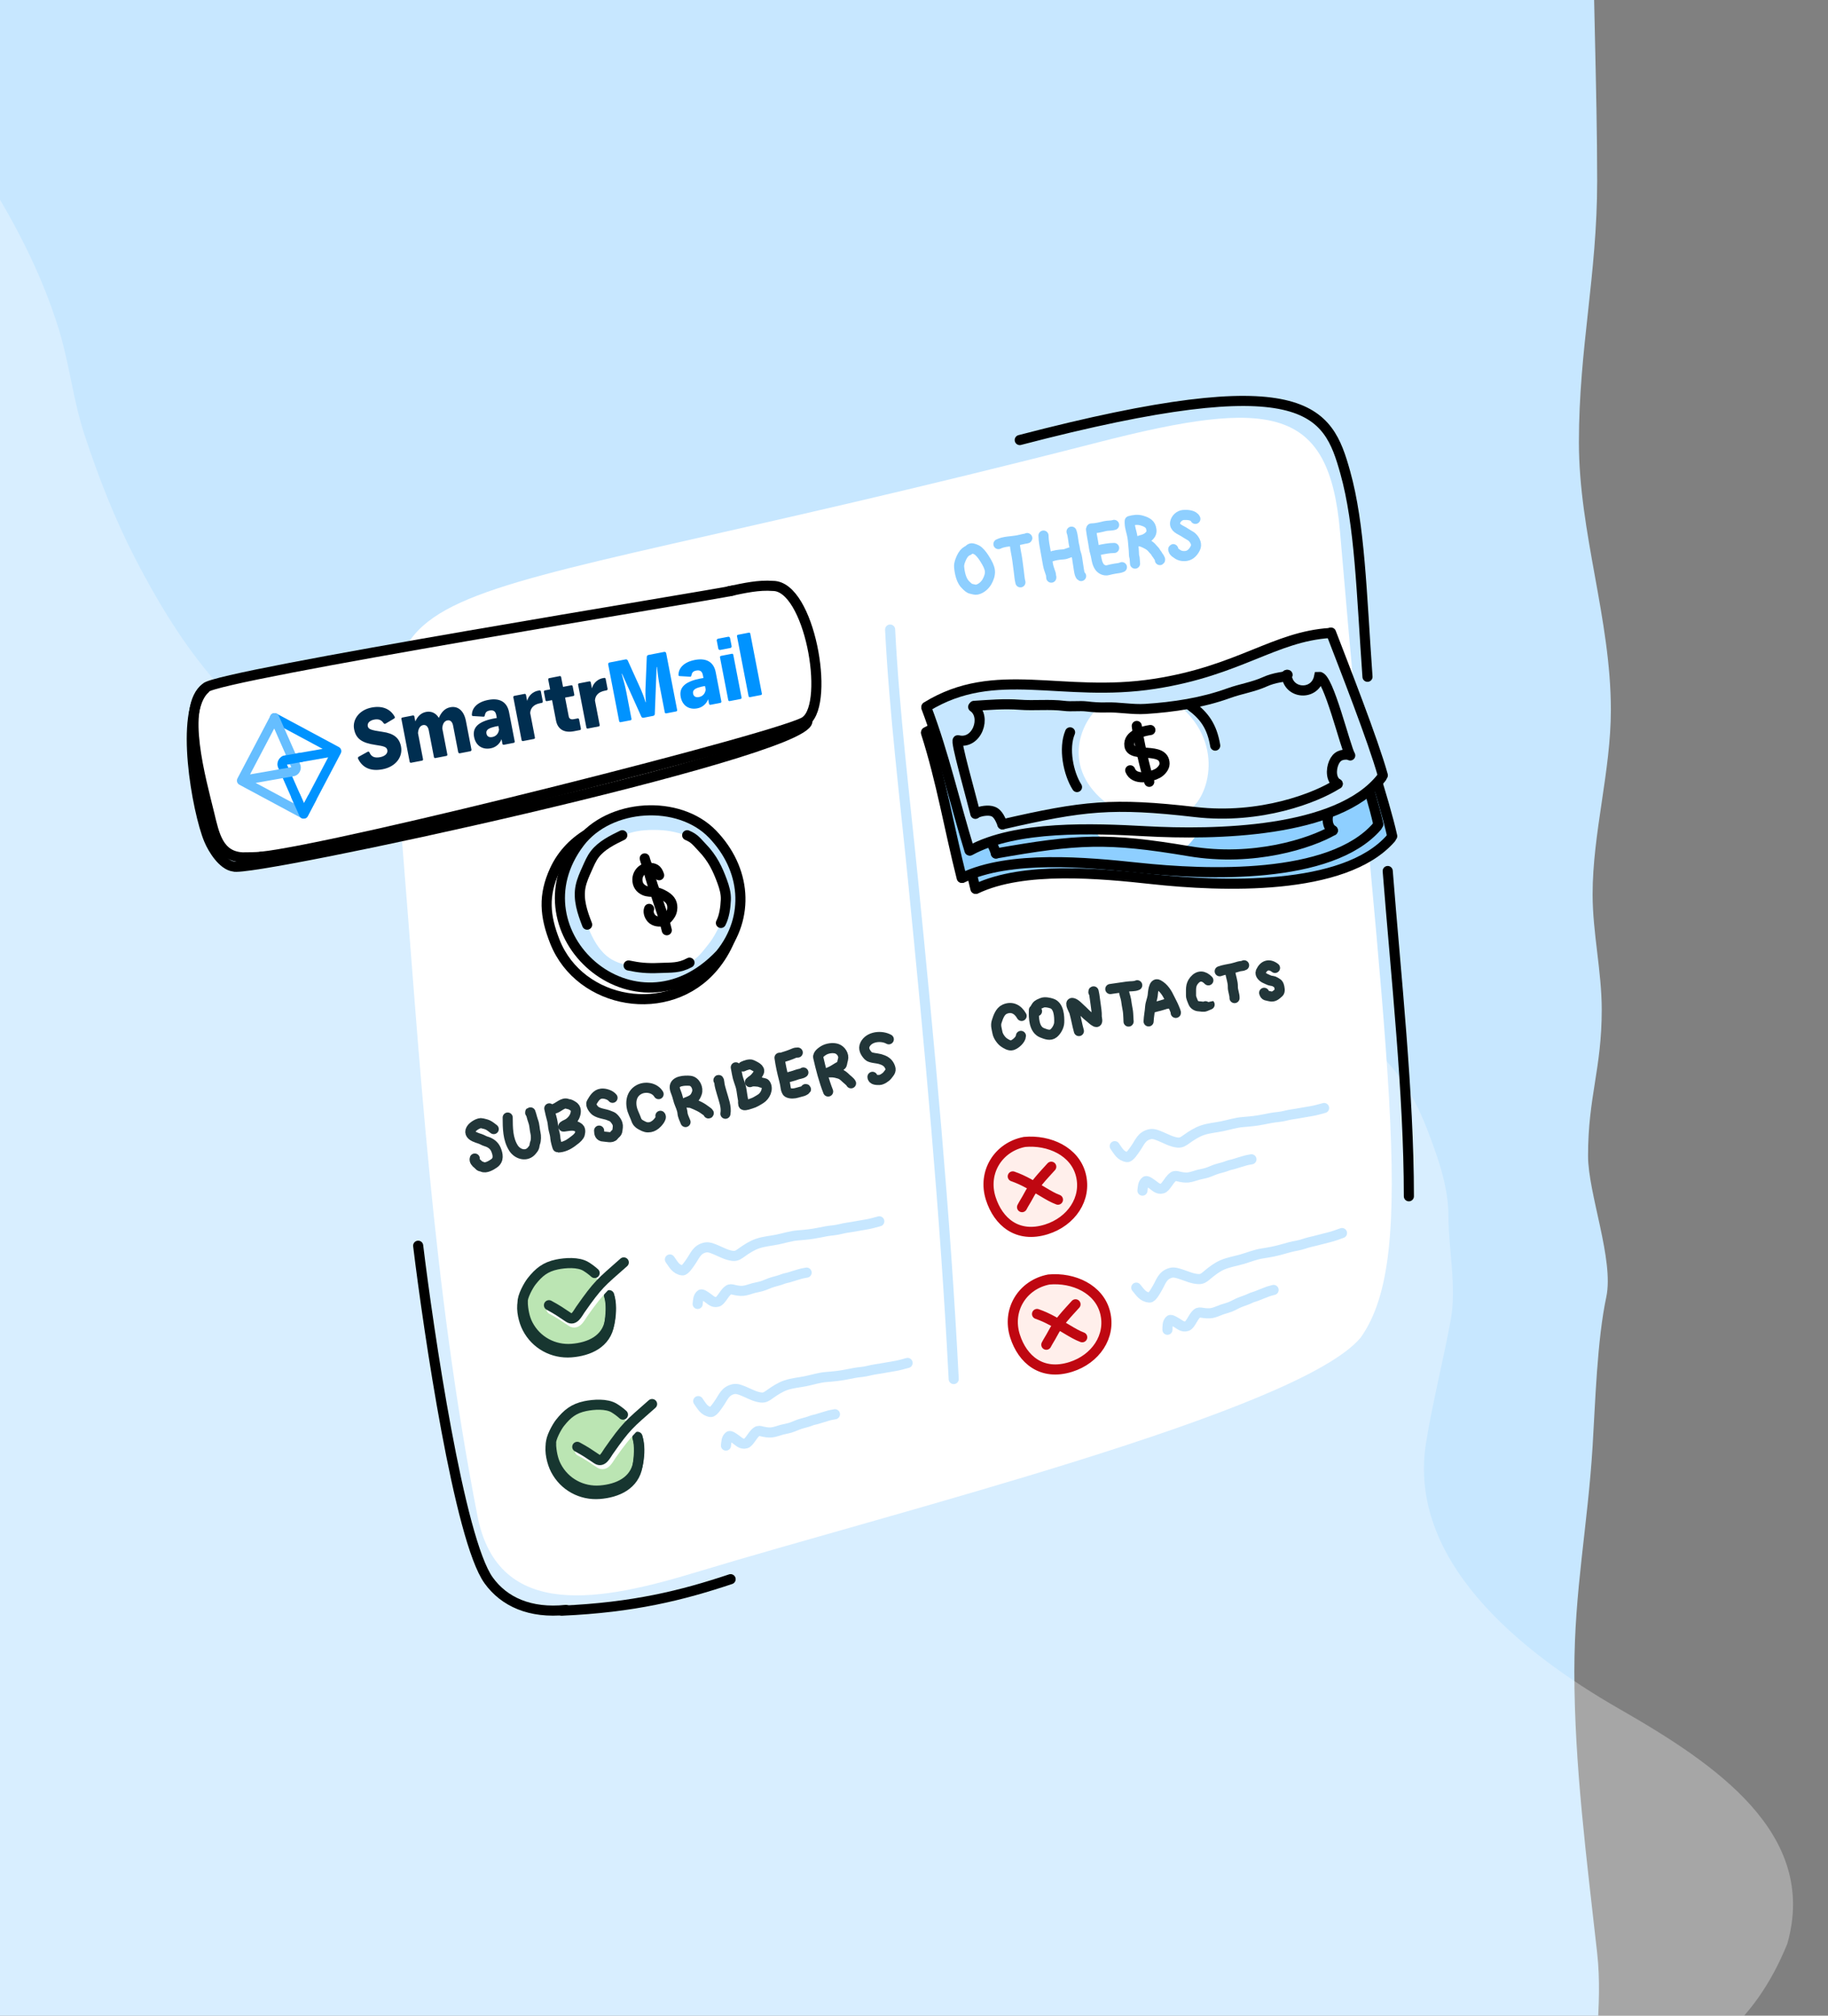 <svg width="362" height="399" viewBox="0 0 362 399" fill="none" xmlns="http://www.w3.org/2000/svg">
<rect x="0" y="0" width="362" height="399" fill="#808080" stroke="none"/>
<path d="M316.288 35.805C316.288 17.758 315.385 -4.183 315.385 -22.23C312.106 -22.23 310.061 -22.965 306.902 -22.23C304.063 -21.569 299.8 -22.23 296.818 -22.23L283.438 -22.23H276.393C271.566 -22.23 266.35 -22.888 261.623 -22.23C253.061 -21.038 243.731 -21.738 235.089 -22.23C208.547 -23.74 182.305 -22.23 155.613 -22.23C123.345 -22.23 -451.892 -23.963 -484.082 -22.23C-493.868 -21.703 -512.362 -22.23 -522.166 -22.23C-522.166 -12.926 -522.057 -5.862 -522.166 3.44C-522.294 14.35 -522.166 25.266 -522.166 36.177C-522.166 38.948 -521.16 41.114 -522.166 43.799C-523.36 46.987 -521.663 50.288 -522.166 53.547C-523.041 59.219 -522.615 65.018 -522.194 70.739L-522.166 71.113C-521.164 84.749 -522.166 98.483 -522.166 112.156C-522.166 119.673 -523.492 127.237 -522.166 134.681C-520.645 143.221 -523.171 152.161 -522.166 160.773C-521.375 167.555 -522.339 174.284 -522.166 181.1C-522.026 186.586 -522.166 192.079 -522.166 197.566L-522.166 231.085V285.419C-522.166 299.313 -521.292 313.203 -522.166 327.073C-522.599 333.95 -520.061 341.522 -522.166 348.206C-523.389 352.089 -522.166 356.198 -522.166 360.152V373.125V430.933C-522.166 433.476 -526.292 441.607 -522.166 441.607H-503.841C-490.028 441.607 72.428 440.71 86.163 441.607C98.116 442.387 109.715 441.607 121.714 441.607H155.811C189.91 441.607 212.554 442.462 246.582 441.607C273.134 442.462 280.138 441.665 292.746 441.607C298.814 441.578 309.386 442.254 315.385 441.607C316.254 438.65 315.385 434.185 315.385 431.099V418.371C315.385 407.762 317.463 397.18 316.288 386.611C314.233 368.124 311.769 349.415 311.769 330.86C311.769 314.805 314.394 302.297 315.385 286.269C315.921 277.596 316.272 265.303 318.096 256.737C319.656 249.415 314.481 236.272 314.481 228.803C314.481 217.038 317.192 211.642 317.192 199.887C317.192 192.234 315.385 184.684 315.385 177.044C315.385 164.87 319 152.695 319 140.52C319 122.532 312.673 105.528 312.673 87.559C312.673 68.894 316.288 54.47 316.288 35.805Z" fill="#C7E7FF"/>
<path opacity="0.3" d="M-100.408 28.907C-113.814 38.596 -125.409 53.279 -129.924 68.271C-131.94 74.963 -135.192 82.525 -135.514 88.103C-135.79 92.873 -137.755 97.088 -139.113 101.719C-140.515 106.504 -140.87 111.294 -142.085 116.067C-143.913 123.245 -145.282 131.465 -145.506 138.778C-145.72 145.742 -144.407 152.812 -144.953 159.74C-145.229 163.245 -145.985 167.241 -145.596 170.727C-144.508 180.461 -141.742 190.394 -139.237 199.83C-136.32 210.817 -134.468 222.034 -132.357 233.195C-130.049 245.394 -126.626 257.296 -124.079 269.438C-119.097 293.191 -120.449 317.752 -114.639 341.458L-114.605 341.593C-110.665 357.667 -106.795 373.456 -99.337 388.42C-92.998 401.139 -86.735 414.587 -76.336 424.982C-69.09 432.224 -60.839 438.888 -49.796 440.953C-43.103 442.205 -35.559 442.539 -28.703 442.95C-22.105 443.346 -15.256 442.703 -8.782 443.691C3.615 445.583 16.815 444.507 29.409 443.481L30.16 443.42C52.424 441.608 74.704 438.895 96.924 436.482C111.693 434.877 126.273 431.839 141.052 430.13C154.56 428.568 168.068 426.039 181.483 423.775C199.06 420.809 266.082 426.997 283.058 421.742C309.172 413.658 340.51 418.048 353.955 384.728C360.105 363.008 339.805 349.23 320.805 338.353C300.456 326.704 278.642 308.631 282.418 285.49C283.75 277.333 285.812 269.35 287.296 261.247C288.481 254.775 286.853 247.298 286.837 240.785C286.827 236.476 285.747 232.252 284.337 228.211C281.919 221.282 279.422 215.02 274.061 209.533C267.346 202.659 259.561 196.219 251.457 190.747C241.332 183.909 229.69 179.817 217.988 175.716C201.085 169.793 185.301 163.114 167.125 160.428C149.688 157.851 131.999 155.688 114.328 154.45C102.261 153.604 89.907 153.658 77.93 152.28C66.14 150.924 54.024 146.614 46.045 138.539C37.977 130.375 31.994 120.609 26.843 110.683C22.744 102.784 19.527 94.529 16.756 86.129C14.459 79.168 13.742 71.88 11.562 64.9C8.037 53.619 2.548 43.228 -3.9 33.195C-8.812 25.552 -14.332 17.166 -21.55 11.181C-27.659 6.114 -37.222 5.684 -45.133 6.328C-51.902 6.879 -59.646 6.679 -66.274 8.369C-78.93 11.595 -90.367 21.65 -100.408 28.907Z" fill="white"/>
<path d="M82.809 246.592C84.875 263.518 90.95 304.772 96.773 312.845C99.818 317.066 104.949 319.43 112.073 318.687" stroke="black" stroke-width="2" stroke-linecap="round"/>
<path d="M201.939 87.106C258.794 72.287 262.948 81.17 266.401 93.515C269.314 103.928 269.604 117.146 270.805 133.968" stroke="black" stroke-width="2" stroke-linecap="round"/>
<path d="M111.271 318.832C125.467 318.209 135.076 315.806 144.685 312.602" stroke="black" stroke-width="2" stroke-linecap="round"/>
<path d="M137.989 311.183C119.441 316.814 98.658 321.137 94.549 300.058C85.619 254.253 83.165 209.953 79.51 165.093C74.883 108.298 69.307 125.571 217.533 87.546C251.872 78.737 263.26 80.426 265.374 105.37C274.123 208.603 281.167 248.419 269.426 264.814C257.099 279.452 176.687 299.436 137.989 311.183Z" fill="white"/>
<path d="M176.27 124.621C177.096 140.877 179.196 158.016 180.799 174.155C184.053 206.9 187.187 239.993 188.864 272.987" stroke="#C7E7FF" stroke-width="2" stroke-linecap="round"/>
<path d="M40.623 135.965L38.084 140.631L38.613 149.66L42.921 166.506L46.1 169.419L49.239 169.657L59.285 168.476L125.328 152.597L158.821 143.236L160.676 141.19L160.706 134.39L159.486 121.666L156.212 116.801L151.921 115.747L146.517 116.551L40.623 135.965Z" fill="white"/>
<g clip-path="url(#clip0_102_851)">
<g clip-path="url(#clip1_102_851)">
<path d="M78.144 141.846C78.245 142.026 78.201 142.145 77.977 142.28L76.394 143.221C76.217 143.339 76.078 143.315 75.943 143.124C75.511 142.488 74.93 142.283 74.095 142.444C73.212 142.615 72.711 143.13 72.829 143.743C72.948 144.356 73.467 144.541 75.763 144.872C77.973 145.181 79.08 146.054 79.414 147.778C79.812 149.842 78.353 151.779 75.785 152.275C73.44 152.729 71.801 152.01 70.92 150.207C70.899 150.174 70.885 150.137 70.879 150.098C70.873 150.059 70.875 150.019 70.885 149.981C70.895 149.943 70.912 149.908 70.936 149.877C70.96 149.846 70.991 149.821 71.025 149.802L72.74 148.85C72.965 148.723 73.089 148.766 73.182 148.982C73.542 149.815 74.211 150.087 75.288 149.879C76.267 149.689 76.825 149.13 76.701 148.486C76.585 147.888 76.135 147.709 74.339 147.454C71.636 147.056 70.487 146.225 70.123 144.339C69.758 142.453 71.119 140.534 73.577 140.059C75.638 139.654 77.258 140.277 78.144 141.846Z" fill="#002E50"/>
<path d="M84.373 140.925C85.481 140.711 86.36 141.211 86.902 142.109C87.389 141.012 88.051 140.214 89.175 139.997C90.765 139.689 91.894 140.792 92.262 142.694L93.364 148.401C93.369 148.438 93.366 148.477 93.356 148.514C93.346 148.55 93.328 148.584 93.304 148.614C93.28 148.644 93.251 148.668 93.217 148.686C93.183 148.704 93.147 148.715 93.109 148.718L91.091 149.108C91.055 149.118 91.018 149.121 90.981 149.116C90.944 149.111 90.908 149.099 90.876 149.081C90.844 149.062 90.815 149.037 90.792 149.007C90.77 148.977 90.753 148.944 90.744 148.907L89.725 143.636C89.581 142.889 89.171 142.489 88.598 142.6C87.956 142.724 87.629 143.356 87.589 144.19L88.583 149.331C88.593 149.363 88.597 149.396 88.593 149.429C88.59 149.461 88.579 149.493 88.563 149.522C88.546 149.55 88.524 149.575 88.497 149.594C88.471 149.613 88.44 149.627 88.408 149.633L86.204 150.059C86.055 150.088 85.961 150.006 85.93 149.844L84.91 144.567C84.766 143.82 84.356 143.42 83.783 143.531C83.157 143.652 82.829 144.284 82.774 145.121L83.768 150.262C83.779 150.295 83.783 150.33 83.779 150.365C83.776 150.399 83.764 150.432 83.746 150.462C83.727 150.491 83.703 150.516 83.673 150.534C83.644 150.552 83.611 150.564 83.576 150.568L81.414 150.986C81.381 150.995 81.346 150.997 81.312 150.991C81.278 150.985 81.246 150.971 81.218 150.95C81.19 150.93 81.167 150.904 81.15 150.873C81.134 150.842 81.125 150.808 81.123 150.774L79.49 142.322C79.482 142.29 79.481 142.257 79.486 142.224C79.492 142.192 79.504 142.161 79.522 142.134C79.541 142.106 79.565 142.083 79.593 142.066C79.621 142.049 79.652 142.038 79.685 142.033L81.769 141.63C81.801 141.622 81.834 141.621 81.866 141.626C81.899 141.632 81.929 141.645 81.956 141.663C81.984 141.682 82.006 141.706 82.023 141.734C82.041 141.762 82.052 141.793 82.056 141.826L82.245 142.808C82.625 141.966 83.249 141.143 84.373 140.925Z" fill="#002E50"/>
<path d="M100.812 140.991L101.924 146.745C101.934 146.778 101.937 146.813 101.933 146.847C101.928 146.881 101.916 146.913 101.898 146.942C101.88 146.971 101.856 146.996 101.827 147.015C101.799 147.033 101.766 147.045 101.733 147.05L99.797 147.425C99.763 147.435 99.727 147.437 99.692 147.431C99.657 147.426 99.624 147.413 99.594 147.393C99.565 147.373 99.54 147.347 99.522 147.316C99.504 147.286 99.493 147.251 99.489 147.216L99.316 146.319C99.148 146.784 98.86 147.196 98.483 147.513C98.106 147.831 97.652 148.044 97.167 148.13C95.514 148.45 94.213 147.581 93.885 145.887C93.574 144.276 94.38 143.1 96.899 142.429C97.374 142.304 97.873 142.208 98.385 142.124L98.274 141.549C98.118 140.743 97.657 140.515 96.951 140.651C96.246 140.788 96.116 141.123 96.003 141.61C95.946 141.838 95.901 141.881 95.704 141.867L93.664 141.744C93.478 141.73 93.442 141.632 93.45 141.502C93.445 140.18 94.494 138.974 96.662 138.555C98.97 138.103 100.42 138.96 100.812 140.991ZM98.825 144.419L98.688 143.709C98.256 143.774 97.829 143.874 97.413 144.007C96.596 144.264 96.213 144.606 96.331 145.219C96.443 145.799 96.885 146.014 97.495 145.896C98.217 145.757 98.717 145.24 98.825 144.419Z" fill="#002E50"/>
<path d="M107.116 136.912L107.481 138.798C107.521 139.009 107.441 139.107 107.239 139.146L106.966 139.198C105.681 139.447 105.052 140.155 104.994 141.152L105.926 145.972C105.944 146.032 105.937 146.098 105.907 146.154C105.878 146.21 105.827 146.251 105.767 146.271L103.547 146.7C103.484 146.705 103.422 146.684 103.373 146.644C103.325 146.603 103.294 146.545 103.287 146.482L101.655 138.036C101.647 138.004 101.646 137.971 101.651 137.939C101.657 137.906 101.669 137.875 101.688 137.848C101.706 137.821 101.73 137.798 101.758 137.78C101.786 137.763 101.817 137.752 101.85 137.747L103.857 137.359C103.892 137.349 103.929 137.347 103.966 137.353C104.002 137.36 104.036 137.374 104.066 137.396C104.096 137.417 104.121 137.445 104.138 137.478C104.156 137.51 104.166 137.546 104.167 137.583L104.392 138.744C104.53 138.221 104.816 137.75 105.217 137.387C105.617 137.025 106.113 136.787 106.646 136.702C106.999 136.634 107.07 136.672 107.116 136.912Z" fill="#002E50"/>
<path d="M111.125 134.047L111.495 135.966L113.102 135.656C113.138 135.645 113.176 135.644 113.212 135.651C113.249 135.657 113.284 135.672 113.314 135.695C113.344 135.717 113.369 135.746 113.386 135.779C113.403 135.812 113.413 135.849 113.414 135.887L113.721 137.475C113.732 137.509 113.735 137.546 113.73 137.581C113.725 137.617 113.712 137.651 113.692 137.68C113.672 137.71 113.645 137.734 113.614 137.752C113.583 137.77 113.549 137.78 113.513 137.782L111.906 138.093L112.623 141.801C112.709 142.249 113.004 142.481 113.631 142.359L114.376 142.215C114.41 142.205 114.445 142.203 114.48 142.209C114.515 142.214 114.548 142.227 114.577 142.247C114.607 142.267 114.631 142.293 114.65 142.323C114.668 142.353 114.679 142.387 114.683 142.423L115.029 144.216C115.041 144.25 115.044 144.287 115.039 144.322C115.035 144.358 115.022 144.392 115.002 144.422C114.982 144.452 114.955 144.476 114.924 144.494C114.892 144.512 114.858 144.522 114.822 144.524L113.65 144.751C111.577 145.152 110.416 144.223 110.113 142.658L109.327 138.592L108.325 138.785C108.292 138.797 108.256 138.8 108.22 138.795C108.185 138.79 108.151 138.777 108.121 138.757C108.092 138.737 108.067 138.711 108.05 138.679C108.032 138.648 108.022 138.613 108.02 138.578L107.713 136.989C107.701 136.954 107.697 136.917 107.701 136.881C107.705 136.845 107.717 136.81 107.737 136.779C107.757 136.748 107.783 136.721 107.814 136.702C107.845 136.682 107.88 136.67 107.916 136.666L108.943 136.467L108.571 134.541C108.561 134.507 108.559 134.471 108.565 134.436C108.57 134.401 108.584 134.368 108.603 134.339C108.623 134.309 108.649 134.285 108.68 134.267C108.71 134.249 108.744 134.238 108.779 134.234L110.835 133.836C110.868 133.829 110.903 133.828 110.936 133.835C110.969 133.841 111.001 133.855 111.028 133.875C111.056 133.895 111.079 133.921 111.095 133.951C111.112 133.98 111.122 134.013 111.125 134.047V134.047Z" fill="#002E50"/>
<path d="M119.947 134.431L120.312 136.317C120.352 136.528 120.271 136.626 120.063 136.666L119.79 136.719C118.505 136.967 117.876 137.675 117.818 138.672L118.749 143.492C118.767 143.553 118.76 143.618 118.731 143.674C118.701 143.729 118.651 143.771 118.591 143.791L116.374 144.22C116.311 144.224 116.249 144.204 116.2 144.163C116.152 144.123 116.122 144.064 116.116 144.001L114.484 135.556C114.476 135.524 114.474 135.491 114.48 135.459C114.485 135.427 114.497 135.396 114.515 135.369C114.533 135.342 114.557 135.318 114.584 135.301C114.612 135.284 114.643 135.272 114.675 135.268L116.685 134.879C116.72 134.869 116.758 134.867 116.794 134.873C116.83 134.88 116.864 134.894 116.894 134.916C116.923 134.937 116.948 134.965 116.965 134.998C116.983 135.03 116.993 135.066 116.994 135.103L117.219 136.264C117.357 135.741 117.643 135.27 118.044 134.907C118.444 134.545 118.94 134.307 119.473 134.222C119.827 134.154 119.901 134.19 119.947 134.431Z" fill="#002E50"/>
<path d="M131.931 129.339L134.092 140.525C134.104 140.559 134.107 140.596 134.102 140.631C134.098 140.667 134.085 140.701 134.065 140.73C134.045 140.76 134.019 140.785 133.988 140.803C133.957 140.821 133.922 140.831 133.886 140.833L131.951 141.208C131.917 141.218 131.881 141.22 131.846 141.214C131.811 141.209 131.777 141.196 131.748 141.176C131.719 141.156 131.694 141.13 131.676 141.099C131.658 141.069 131.647 141.034 131.643 140.999L130.609 135.647C130.419 134.664 130.195 132.986 130.093 132.026L130.029 132.038L129.674 141.28C129.684 141.384 129.653 141.488 129.588 141.569C129.523 141.65 129.429 141.703 129.326 141.715L127.461 142.076C127.361 142.103 127.254 142.089 127.163 142.038C127.073 141.987 127.006 141.902 126.976 141.802L123.183 133.378L123.117 133.39C123.393 134.307 123.827 135.944 124.017 136.928L125.05 142.274C125.061 142.308 125.065 142.344 125.06 142.38C125.055 142.416 125.042 142.45 125.022 142.48C125.002 142.509 124.975 142.534 124.944 142.552C124.913 142.57 124.878 142.58 124.842 142.582L122.917 142.954C122.883 142.965 122.847 142.967 122.812 142.962C122.777 142.956 122.743 142.943 122.714 142.923C122.684 142.903 122.659 142.877 122.641 142.846C122.623 142.816 122.612 142.782 122.608 142.746L120.447 131.559C120.432 131.513 120.428 131.463 120.436 131.415C120.443 131.366 120.461 131.32 120.488 131.28C120.515 131.239 120.551 131.205 120.593 131.181C120.635 131.156 120.682 131.141 120.731 131.137L123.858 130.532C123.958 130.505 124.065 130.519 124.156 130.57C124.247 130.621 124.314 130.706 124.343 130.806L126.668 135.938C127.13 136.932 127.523 137.957 127.844 139.005L127.907 138.993C127.805 137.896 127.787 136.793 127.853 135.693L128.084 130.08C128.075 129.976 128.105 129.872 128.17 129.791C128.236 129.71 128.33 129.657 128.433 129.645L131.516 129.048C131.563 129.035 131.612 129.033 131.66 129.041C131.707 129.049 131.753 129.067 131.792 129.095C131.832 129.123 131.865 129.159 131.889 129.201C131.913 129.243 131.927 129.29 131.931 129.339V129.339Z" fill="#0093FF"/>
<path d="M141.736 133.078L142.848 138.832C142.858 138.865 142.861 138.899 142.857 138.933C142.852 138.967 142.84 139 142.822 139.029C142.804 139.058 142.78 139.083 142.751 139.101C142.723 139.12 142.69 139.132 142.657 139.137L140.713 139.513C140.679 139.523 140.644 139.525 140.609 139.52C140.574 139.514 140.54 139.501 140.511 139.481C140.482 139.461 140.457 139.435 140.439 139.404C140.421 139.374 140.409 139.34 140.406 139.304L140.233 138.408C140.064 138.872 139.777 139.284 139.399 139.602C139.022 139.919 138.569 140.132 138.083 140.219C136.429 140.538 135.129 139.669 134.802 137.976C134.491 136.364 135.297 135.188 137.816 134.517C138.291 134.393 138.789 134.296 139.302 134.213L139.19 133.637C139.035 132.832 138.574 132.603 137.868 132.739C137.162 132.876 137.032 133.211 136.919 133.698C136.863 133.926 136.817 133.969 136.62 133.956L134.579 133.833C134.394 133.819 134.358 133.72 134.367 133.59C134.36 132.269 135.411 131.063 137.579 130.643C139.894 130.189 141.344 131.047 141.736 133.078ZM139.749 136.506L139.612 135.796C139.18 135.861 138.753 135.961 138.337 136.094C137.52 136.351 137.137 136.693 137.255 137.306C137.367 137.886 137.809 138.101 138.419 137.983C139.141 137.843 139.641 137.327 139.749 136.506Z" fill="#0093FF"/>
<path d="M144.581 126.341L144.874 127.856C144.889 127.903 144.892 127.953 144.885 128.001C144.878 128.049 144.86 128.096 144.833 128.136C144.806 128.177 144.77 128.21 144.728 128.235C144.685 128.26 144.638 128.275 144.59 128.279L142.663 128.651C142.616 128.666 142.567 128.669 142.519 128.662C142.471 128.655 142.424 128.637 142.384 128.61C142.343 128.582 142.309 128.546 142.285 128.504C142.26 128.462 142.245 128.414 142.24 128.366L141.947 126.85C141.933 126.803 141.93 126.754 141.937 126.705C141.944 126.657 141.962 126.611 141.99 126.57C142.017 126.53 142.053 126.496 142.095 126.471C142.138 126.446 142.185 126.431 142.233 126.427L144.16 126.055C144.207 126.04 144.256 126.037 144.304 126.044C144.352 126.051 144.398 126.069 144.439 126.097C144.479 126.124 144.513 126.16 144.538 126.203C144.562 126.245 144.577 126.292 144.581 126.341V126.341ZM145.217 129.629L146.846 138.059C146.856 138.092 146.859 138.127 146.854 138.161C146.85 138.195 146.838 138.227 146.82 138.256C146.802 138.285 146.778 138.31 146.749 138.329C146.721 138.347 146.688 138.36 146.654 138.365L144.519 138.778C144.485 138.787 144.45 138.79 144.415 138.784C144.38 138.779 144.346 138.765 144.317 138.746C144.287 138.726 144.263 138.699 144.245 138.669C144.226 138.638 144.215 138.604 144.212 138.569L142.583 130.138C142.573 130.104 142.571 130.068 142.577 130.033C142.582 129.998 142.595 129.965 142.615 129.936C142.635 129.907 142.661 129.882 142.691 129.864C142.722 129.846 142.756 129.835 142.791 129.831L144.926 129.418C144.959 129.41 144.993 129.41 145.027 129.416C145.06 129.423 145.092 129.437 145.119 129.457C145.147 129.477 145.17 129.502 145.187 129.532C145.203 129.562 145.214 129.595 145.217 129.629V129.629Z" fill="#0093FF"/>
<path d="M148.585 125.449L150.871 137.281C150.882 137.314 150.885 137.348 150.88 137.382C150.876 137.416 150.864 137.449 150.846 137.478C150.828 137.507 150.803 137.532 150.775 137.55C150.746 137.569 150.714 137.581 150.68 137.586L148.545 137.999C148.511 138.009 148.475 138.011 148.44 138.006C148.405 138 148.372 137.987 148.343 137.967C148.313 137.947 148.289 137.921 148.27 137.89C148.252 137.86 148.241 137.826 148.237 137.79L145.951 125.958C145.942 125.924 145.939 125.888 145.945 125.853C145.951 125.818 145.964 125.785 145.984 125.756C146.004 125.727 146.03 125.702 146.06 125.684C146.09 125.666 146.124 125.655 146.159 125.651L148.294 125.238C148.327 125.23 148.362 125.23 148.395 125.236C148.429 125.243 148.46 125.257 148.488 125.277C148.515 125.297 148.538 125.322 148.555 125.352C148.572 125.382 148.582 125.415 148.585 125.449Z" fill="#0093FF"/>
</g>
<g clip-path="url(#clip2_102_851)">
<path fill-rule="evenodd" clip-rule="evenodd" d="M60.101 162.045C59.749 162.032 59.435 161.819 59.292 161.496L55.09 151.972C54.633 150.936 55.266 149.746 56.377 149.552L63.886 148.24L53.943 142.904C53.495 142.664 53.325 142.105 53.564 141.656C53.803 141.207 54.36 141.038 54.808 141.278L67.104 147.877C67.55 148.117 67.721 148.673 67.484 149.122L60.945 161.555C60.781 161.867 60.453 162.057 60.101 162.045ZM64.985 149.921L60.204 159.01L56.823 151.347L64.985 149.921Z" fill="#0093FF"/>
<path fill-rule="evenodd" clip-rule="evenodd" d="M54.407 141.17C54.759 141.182 55.073 141.396 55.215 141.719L59.417 151.243C59.874 152.279 59.241 153.469 58.13 153.663L50.621 154.974L60.565 160.31C61.013 160.551 61.182 161.109 60.943 161.559C60.704 162.008 60.148 162.177 59.7 161.937L47.403 155.338C46.957 155.098 46.787 154.542 47.023 154.093L53.562 141.66C53.727 141.348 54.055 141.157 54.407 141.17ZM49.523 153.293L54.303 144.205L57.684 151.868L49.523 153.293Z" fill="#66BEFF"/>
<path fill-rule="evenodd" clip-rule="evenodd" d="M60.102 162.045C59.75 162.033 59.436 161.821 59.293 161.499L57.731 157.991C57.524 157.526 57.732 156.98 58.195 156.773C58.658 156.566 59.202 156.775 59.409 157.24L60.2 159.017L60.954 157.584C61.191 157.134 61.746 156.962 62.195 157.2C62.644 157.438 62.816 157.996 62.579 158.447L60.944 161.555C60.78 161.867 60.453 162.057 60.102 162.045Z" fill="#0093FF"/>
<path fill-rule="evenodd" clip-rule="evenodd" d="M60.599 149.751C60.685 150.253 60.299 150.741 59.736 150.84L56.593 151.396C56.031 151.495 55.504 151.169 55.418 150.667C55.331 150.165 55.717 149.677 56.28 149.578L59.423 149.022C59.986 148.923 60.513 149.249 60.599 149.751Z" fill="#0093FF"/>
</g>
</g>
<path d="M145.032 116.926C142.061 117.672 42.863 133.663 40.749 136.132C35.706 139.966 39.789 154.298 41.45 161.131C42.42 165.121 43.23 169.461 47.996 169.718C48.315 169.735 50.935 169.698 51.671 169.6" stroke="black" stroke-width="2" stroke-linecap="round"/>
<path d="M144.391 117.033C147.502 116.383 150.22 115.767 153.08 115.984C160.282 115.984 164.401 138.943 159.605 142.684C157.499 145.234 66.843 168.078 51.672 169.599" stroke="black" stroke-width="2" stroke-linecap="round"/>
<path d="M40.586 136.371C35.487 140.859 39.042 160.639 41.384 166.241C42.175 168.131 44.116 171.222 46.237 171.524C49.244 172.902 159.221 149.17 159.9 142.78" stroke="black" stroke-width="2" stroke-linecap="round"/>
<path d="M97.775 223.504C97.435 223.24 96.955 222.846 96.551 222.669C96.172 222.503 95.863 222.468 95.478 222.357C94.866 222.179 93.804 222.872 93.441 223.322C92.841 224.063 93.186 224.639 93.912 224.998C94.285 225.182 94.681 225.312 95.074 225.436C95.475 225.562 95.845 225.825 96.236 225.935C97.113 226.18 97.861 226.702 98.218 227.561C98.615 228.519 98.826 229.598 97.854 230.28C97.332 230.645 96.206 231.353 95.501 230.966C95.333 230.874 95.16 230.932 94.996 230.805C94.846 230.69 94.749 230.535 94.596 230.424C94.269 230.184 93.864 229.729 94.02 229.332" stroke="#223639" stroke-width="2" stroke-linecap="round"/>
<path d="M100.539 221.218C100.55 223.256 100.547 225.464 101.684 227.254C102.485 228.514 104.297 229.063 105.351 227.72C105.526 227.498 105.734 227.273 105.806 226.998C105.867 226.761 105.879 226.459 105.97 226.239C106.176 225.743 106.171 224.813 106.044 224.303C105.855 223.546 105.876 222.693 105.592 221.967C105.372 221.408 104.99 219.668 104.993 220.268" stroke="#223639" stroke-width="2" stroke-linecap="round"/>
<path d="M108.776 219.405C108.933 220.191 109.135 220.965 109.34 221.74C109.504 222.363 109.492 223.062 109.659 223.675C109.811 224.233 109.964 224.823 109.986 225.403C109.995 225.652 110.364 227.141 110.458 227.14C111.532 227.134 112.515 226.649 113.355 226.012C113.86 225.628 114.335 225.315 114.695 224.779C114.901 224.471 115.018 223.658 114.729 223.371C113.876 222.527 112.719 222.882 111.665 223.004C111.348 223.041 111.731 222.802 111.823 222.756C112.142 222.594 112.461 222.47 112.746 222.246C113.205 221.885 113.512 221.552 113.768 221.024C114.033 220.475 114.211 219.59 113.701 219.126C113.511 218.953 113.204 218.795 112.974 218.667C112.759 218.547 112.55 218.595 112.342 218.502C111.584 218.162 110.578 219.187 109.954 219.399" stroke="#223639" stroke-width="2" stroke-linecap="round"/>
<path d="M121.3 217.309C120.852 216.742 119.823 216.408 119.103 216.484C118.09 216.591 117.602 217.522 117.149 218.285C116.873 218.752 117.594 219.695 117.967 219.936C118.815 220.486 119.799 220.46 120.683 220.848C121.053 221.01 121.291 221.037 121.579 221.357C121.874 221.686 122.158 222.053 122.291 222.481C122.422 222.905 122.31 223.361 122.265 223.785C122.21 224.306 121.818 224.407 121.555 224.795C121.177 225.352 120.099 224.989 119.509 224.979C118.769 224.966 118.645 224.378 118.642 223.805" stroke="#223639" stroke-width="2" stroke-linecap="round"/>
<path d="M130.425 216.583C129.661 215.293 127.767 214.976 126.461 215.72C124.788 216.674 124.74 218.756 125.481 220.379C125.715 220.892 125.903 221.37 126.097 221.891C126.177 222.106 126.555 222.469 126.755 222.579C127.249 222.852 127.737 223.163 128.315 223.16C128.946 223.157 129.31 222.989 129.822 222.609C130.148 222.368 131.171 221.257 130.785 220.874" stroke="#223639" stroke-width="2" stroke-linecap="round"/>
<path d="M135.755 222.108C135.526 221.482 135.21 220.978 135.152 220.297C135.086 219.523 134.677 218.763 134.429 218.033C134.252 217.51 134.161 216.969 133.958 216.46C133.83 216.137 133.636 215.648 133.615 215.302C133.531 213.923 135.642 213.85 136.633 213.943C137.714 214.046 138.344 215.457 137.997 216.391C137.823 216.859 137.644 217.242 137.246 217.555C136.98 217.764 136.651 217.914 136.341 218.046C136.292 218.067 135.837 218.222 135.88 218.231C136.309 218.324 136.64 218.227 137.063 218.398C137.565 218.6 138.034 218.798 138.516 219.045C138.987 219.286 139.446 219.595 139.867 219.917C139.987 220.008 140.572 220.399 140.29 220.401" stroke="#223639" stroke-width="2" stroke-linecap="round"/>
<path d="M143.657 220.467C143.91 219.095 143.277 217.597 142.914 216.281C142.743 215.659 142.479 214.891 142.445 214.244C142.438 214.125 142.359 213.652 142.274 213.824" stroke="#223639" stroke-width="2" stroke-linecap="round"/>
<path d="M145.711 211.281C145.898 212.15 145.998 213.121 146.314 213.952C146.543 214.554 146.753 215.2 146.848 215.839C146.945 216.491 147.036 217.132 147.158 217.783C147.189 217.952 147.072 218.706 147.317 218.759C147.702 218.842 148.364 218.571 148.732 218.466C149.451 218.261 150.005 217.895 150.643 217.502C151.499 216.975 152.249 215.543 151.577 214.584C151.407 214.341 151.068 214.403 150.823 214.316C150.54 214.216 150.4 214.143 150.097 214.114C149.666 214.074 149.048 213.978 148.634 214.169C148.172 214.382 149.153 213.706 149.216 213.652C149.64 213.286 150.043 212.771 150.279 212.266C150.634 211.507 149.453 211.078 148.948 210.8C148.484 210.546 147.544 210.9 147.141 211.105" stroke="#223639" stroke-width="2" stroke-linecap="round"/>
<path d="M154.368 209.383C154.578 210.872 154.886 212.265 155.27 213.713C155.417 214.269 155.519 214.825 155.597 215.39C155.626 215.603 155.784 216.137 156.003 216.258C156.529 216.546 157.313 216.483 157.859 216.309C158.242 216.187 158.645 216.11 159.031 215.989C159.158 215.95 159.842 215.583 159.534 215.584" stroke="#223639" stroke-width="2" stroke-linecap="round"/>
<path d="M155.566 213.416C156.304 213.156 157.056 213.024 157.783 212.736C158.202 212.57 158.736 212.575 159.095 212.303" stroke="#223639" stroke-width="2" stroke-linecap="round"/>
<path d="M154.705 209.382C155.577 209.123 156.422 208.847 157.252 208.48C157.509 208.366 157.71 208.356 157.981 208.354" stroke="#223639" stroke-width="2" stroke-linecap="round"/>
<path d="M163.997 216.064C163.152 213.912 162.538 211.531 162.03 209.299C161.9 208.729 162.762 208.141 163.13 207.923C163.82 207.513 164.954 207.336 165.723 207.6C166.529 207.878 167.183 208.831 166.945 209.698C166.862 210.001 166.789 210.29 166.744 210.602C166.695 210.947 166.217 211.118 165.953 211.275C165.358 211.627 164.806 212.021 164.163 212.257C164.087 212.285 164.742 212.262 164.911 212.276C165.382 212.317 165.802 212.418 166.25 212.559C166.756 212.719 167.144 213.068 167.517 213.436C167.815 213.732 168.346 214.075 168.532 214.441" stroke="#223639" stroke-width="2" stroke-linecap="round"/>
<path d="M176.009 205.728C174.599 204.932 172.116 205.122 171.302 206.773C170.891 207.607 171.358 208.387 171.949 209.011C172.358 209.442 173.67 209.462 174.277 209.641C175.093 209.881 175.78 210.208 176.163 211.006C176.603 211.926 176.272 212.148 175.726 212.866C175.438 213.244 174.623 213.78 174.139 213.783C173.665 213.785 172.785 213.814 172.781 213.161" stroke="#223639" stroke-width="2" stroke-linecap="round"/>
<path d="M202.31 201.103C201.564 199.778 200.345 199.143 198.933 199.789C198.026 200.204 197.659 201.372 197.38 202.216C197.124 202.992 197.391 203.685 197.534 204.454C197.654 205.099 198.258 205.968 198.798 206.343C199.199 206.62 199.914 207.077 200.444 206.909C201.125 206.692 202.147 205.797 202.173 205.055" stroke="#223639" stroke-width="2" stroke-linecap="round"/>
<path d="M204.744 199.938C204.693 201.413 204.721 203.811 206.38 204.448C207.118 204.732 207.967 205.095 208.649 204.539C209.232 204.063 209.732 203.148 209.758 202.397C209.799 201.206 209.699 199.141 208.321 198.657C207.804 198.475 206.889 198.282 206.355 198.513C205.948 198.689 205.55 198.802 205.268 199.17C204.898 199.651 204.979 199.759 205.36 200.168" stroke="#223639" stroke-width="2" stroke-linecap="round"/>
<path d="M213.654 204.1C213.294 202.851 213.104 201.564 212.745 200.321C212.653 200.003 211.665 198.345 212.442 198.546C213.02 198.696 213.631 199.409 214.07 199.794C214.599 200.259 215.084 200.833 215.65 201.255C216.101 201.591 216.454 202.021 216.945 202.26C217.541 202.55 217.179 201.501 217.19 201.198C217.218 200.368 217.065 199.568 216.963 198.744C216.864 197.952 216.552 195.595 216.524 196.392" stroke="#223639" stroke-width="2" stroke-linecap="round"/>
<path d="M219.875 195.781C221 195.626 222.111 195.466 223.222 195.296C223.882 195.195 224.622 195.298 225.209 195.029" stroke="#223639" stroke-width="2" stroke-linecap="round"/>
<path d="M222.578 195.873C222.55 196.689 222.882 197.196 223.003 197.97C223.103 198.61 223.177 199.264 223.318 199.895C223.481 200.632 223.479 202.906 223.505 202.151" stroke="#223639" stroke-width="2" stroke-linecap="round"/>
<path d="M227.458 202.186C227.492 201.219 227.705 200.288 227.766 199.328C227.815 198.559 228.163 197.864 228.265 197.107C228.331 196.62 228.398 194.386 229.376 194.919C230.512 195.537 231.137 196.616 231.671 197.751C231.937 198.317 232.262 198.863 232.491 199.44C232.57 199.639 233 200.594 232.825 200.498" stroke="#223639" stroke-width="2" stroke-linecap="round"/>
<path d="M227.753 199.696C228.584 199.271 229.467 199.205 230.33 198.901C230.609 198.803 231.045 198.666 231.327 198.675" stroke="#223639" stroke-width="2" stroke-linecap="round"/>
<path d="M239.292 194.06C238.357 193.087 237.35 193.027 236.482 194.067C235.677 195.031 235.896 195.953 235.858 197.064C235.844 197.445 236.136 198.065 236.284 198.438C236.472 198.913 236.942 199.184 237.448 199.201C237.911 199.218 238.299 199.378 238.744 199.194C238.899 199.13 239.537 198.853 239.542 198.858" stroke="#223639" stroke-width="2" stroke-linecap="round"/>
<path d="M241.54 192.264C242.327 191.969 243.137 191.869 243.953 191.7C244.423 191.603 244.902 191.431 245.366 191.304C245.684 191.217 246.097 191.246 246.368 191.079" stroke="#223639" stroke-width="2" stroke-linecap="round"/>
<path d="M243.615 192.442C243.757 193.357 244.172 194.401 244.14 195.323C244.114 196.073 244.504 196.832 244.478 197.573" stroke="#223639" stroke-width="2" stroke-linecap="round"/>
<path d="M252.49 191.604C251.361 190.721 250.287 191.021 249.678 192.339C249.411 192.916 250.133 193.499 250.545 193.677C250.841 193.803 251.11 193.959 251.416 194.065C251.753 194.182 252.2 194.162 252.499 194.363C252.877 194.619 253.137 194.66 253.281 195.148C253.378 195.476 253.552 196.221 253.252 196.477C252.711 196.94 252.264 197.438 251.463 197.213C250.804 197.029 250.534 197.176 250.342 196.527" stroke="#223639" stroke-width="2" stroke-linecap="round"/>
<path d="M191.958 108.827C191.336 109.112 190.979 109.381 190.638 109.952C190.287 110.54 189.87 111.534 189.935 112.232C190.047 113.431 190.354 115.005 191.294 115.841C191.642 116.151 191.91 116.497 192.395 116.575C192.757 116.634 193.091 116.787 193.449 116.716C194.288 116.548 195.06 115.857 195.471 115.122C195.824 114.492 196.1 113.743 196.03 113.006C195.957 112.248 195.507 111.467 195.12 110.83C194.747 110.218 194.323 109.591 193.785 109.112C193.533 108.888 193.254 108.763 192.942 108.651C192.37 108.447 192.172 108.5 191.747 108.967" stroke="#8ECFFF" stroke-width="2" stroke-linecap="round"/>
<path d="M197.72 107.703C198.837 107.144 200.257 107.191 201.479 106.965C201.941 106.879 202.379 106.755 202.834 106.664C202.932 106.645 203.571 106.588 203.412 106.508" stroke="#8ECFFF" stroke-width="2" stroke-linecap="round"/>
<path d="M200.952 107.42C200.992 108.628 201.335 109.791 201.478 110.976C201.562 111.67 201.649 112.359 201.748 113.046C201.857 113.794 201.887 114.552 202.074 115.272" stroke="#8ECFFF" stroke-width="2" stroke-linecap="round"/>
<path d="M206.645 106.016C206.66 107.096 206.886 108.19 207.082 109.25C207.24 110.103 207.394 110.958 207.543 111.819C207.652 112.449 207.923 113.049 208.105 113.663C208.153 113.824 208.191 114.642 208.191 114.241" stroke="#8ECFFF" stroke-width="2" stroke-linecap="round"/>
<path d="M207.98 110.234C208.788 109.915 209.721 109.791 210.58 109.742C211.235 109.705 211.828 109.25 212.477 109.25" stroke="#8ECFFF" stroke-width="2" stroke-linecap="round"/>
<path d="M212.196 105.241C212.535 106.154 212.5 107.167 212.758 108.108C212.86 108.479 212.86 108.858 212.969 109.233C213.081 109.618 213.219 109.972 213.285 110.369C213.401 111.063 213.482 111.759 213.602 112.447C213.658 112.77 213.766 113.865 214.094 114.029" stroke="#8ECFFF" stroke-width="2" stroke-linecap="round"/>
<path d="M216.062 104.821C216.166 105.724 216.347 106.596 216.499 107.492C216.606 108.126 216.679 108.807 216.87 109.421C217.164 110.371 217.124 111.285 217.678 112.147C218.023 112.685 218.752 113.05 219.411 112.866C219.896 112.73 220.382 112.633 220.879 112.553C221.284 112.488 221.815 112.452 222.175 112.272" stroke="#8ECFFF" stroke-width="2" stroke-linecap="round"/>
<path d="M217.607 108.897C218.57 108.686 219.64 108.475 220.629 108.475" stroke="#8ECFFF" stroke-width="2" stroke-linecap="round"/>
<path d="M216.132 104.609C216.988 104.596 217.969 104.36 218.798 104.153C219.391 104.004 220.063 104.095 220.629 103.906" stroke="#8ECFFF" stroke-width="2" stroke-linecap="round"/>
<path d="M223.721 103.555C223.734 104.447 224.086 105.316 224.244 106.195C224.397 107.049 224.413 107.902 224.51 108.757C224.552 109.134 224.543 109.501 224.568 109.878C224.586 110.153 224.705 110.357 224.705 110.648C224.705 110.963 224.775 111.255 224.775 111.569" stroke="#8ECFFF" stroke-width="2" stroke-linecap="round"/>
<path d="M223.721 103.134C224.524 102.912 225.264 102.805 226.079 103.033C226.811 103.238 227.707 103.598 227.929 104.431C228.105 105.089 228.093 105.579 227.582 106.091C227.302 106.37 227.019 106.551 226.672 106.719C226.345 106.878 225.989 106.893 225.657 107.036C225.57 107.073 225.224 107.141 225.372 107.141C225.634 107.141 225.985 107.186 226.227 107.282C226.9 107.548 227.751 107.961 228.202 108.547C228.444 108.861 228.707 109.025 228.886 109.383C228.986 109.583 229.159 109.727 229.272 109.953C229.343 110.095 229.907 110.76 229.694 110.867" stroke="#8ECFFF" stroke-width="2" stroke-linecap="round"/>
<path d="M236.721 102.711C236.385 101.945 235.083 101.885 234.339 101.942C233.563 102.002 232.852 102.672 232.715 103.422C232.528 104.452 233.627 104.812 234.359 105.246C234.687 105.44 234.983 105.659 235.319 105.844C235.713 106.06 235.969 106.198 236.264 106.539C236.723 107.069 237.04 107.802 236.721 108.476C236.376 109.205 235.797 109.894 234.964 110.038C234.314 110.151 233.599 110.041 233.082 109.632C232.768 109.383 232.516 109.339 232.38 108.913C232.359 108.85 232.281 108.591 232.364 108.757" stroke="#8ECFFF" stroke-width="2" stroke-linecap="round"/>
<path d="M109.887 186.405C107.86 181.283 107.568 177.216 109.847 172.259C112.91 165.597 120.072 162.181 127.137 162.181C136.193 162.181 146.298 170.411 145.839 180.145C145.646 184.244 143.96 188.174 141.332 191.334C132.509 201.944 114.836 198.909 109.887 186.405Z" fill="white" stroke="black" stroke-width="2" stroke-linecap="round" stroke-linejoin="round"/>
<path d="M114.795 166.783C120.685 159.026 134.415 158.189 141.098 165.113C147.712 171.964 148.603 181.514 142.634 188.887C125.798 206.747 101.269 184.593 114.795 166.783Z" fill="#C7E7FF" stroke="black" stroke-width="2" stroke-linecap="round" stroke-linejoin="round"/>
<path d="M136.082 165.489C137.577 166.093 138.01 166.826 139.052 167.894C141.151 170.045 142.137 172.228 142.986 174.513C143.435 175.721 143.798 176.931 143.737 178.229C143.67 179.688 143.44 181.456 142.762 182.753C142.022 184.169 141.311 185.671 140.295 186.913C139.211 188.237 138.341 189.596 136.543 190.569C134.452 191.7 132.922 191.504 130.548 191.613C128.174 191.722 126.505 191.554 124.481 191.121C122.568 190.713 120.941 190.097 119.547 188.686C118.026 187.146 117.051 185.082 116.274 183.087C115.337 180.683 114.43 178.106 114.989 175.497C115.245 174.304 115.744 173.212 116.244 172.108C116.695 171.11 117.104 170.106 117.777 169.23C119.123 167.477 121.293 166.434 123.232 165.489C125.213 164.524 127.279 164.287 129.451 164.287C131.818 164.287 133.877 164.599 136.082 165.489Z" fill="white"/>
<path d="M136.082 165.338C137.577 165.945 138.01 166.682 139.052 167.757C141.151 169.92 142.137 172.116 142.986 174.414C143.435 175.629 143.798 176.846 143.737 178.151C143.67 179.618 143.44 181.396 142.762 182.701M123.232 165.338C121.293 166.288 119.123 167.337 117.777 169.1C117.104 169.982 116.695 170.991 116.244 171.995C115.744 173.105 115.245 174.203 114.989 175.403C114.43 178.028 115.337 180.619 116.274 183.037M124.481 191.117C126.505 191.552 128.174 191.722 130.548 191.612C132.922 191.503 134.452 191.699 136.543 190.562" stroke="black" stroke-width="2" stroke-linecap="round" stroke-linejoin="round"/>
<path d="M130.531 173.254C130.112 171.974 129.556 171.861 128.617 171.786C127.323 171.683 126.241 172.796 126.224 174.095C126.21 175.109 126.707 175.866 127.634 176.275C128.225 176.535 128.845 176.493 129.485 176.57C130.288 176.668 130.709 176.808 131.417 177.198C132.513 177.799 133.156 178.481 133.14 179.653C133.131 180.308 132.974 180.791 132.554 181.353C132.173 181.861 131.897 182.141 131.257 182.334C130.672 182.511 129.62 182.461 129.015 181.794C128.506 181.233 128.311 180.413 128.545 179.913" stroke="black" stroke-width="2" stroke-linecap="round" stroke-linejoin="round"/>
<path d="M127.674 169.918C127.831 170.546 128.024 170.925 128.197 171.584C128.41 172.397 129.088 174.806 129.694 176.517C129.972 177.302 130.307 178.394 130.581 179.181C131.13 180.754 131.187 180.959 131.515 182.116C131.738 182.903 131.845 183.35 132.043 184.143" stroke="black" stroke-width="2" stroke-linecap="round" stroke-linejoin="round"/>
<path d="M186.322 147.503L193.166 175.943L197.278 174.506L202.167 173.482L207.576 172.871L215.698 172.934L222.923 173.564L230.15 174.333L243.434 174.906L252.198 174.683L263.395 172.76L270.715 169.756L274.554 166.785L275.83 165.376L267.05 136.815L261.768 137.145L254.826 139.167L242.358 143.058L235.41 144.522L227.552 145.155L222.912 145.199L212.978 144.455L202.914 143.573L197.629 143.623L190.809 144.946L186.573 146.802L186.322 147.503Z" fill="#8ECFFF"/>
<path d="M236.559 170.5L221.718 168.824C212.264 161.537 216.02 152.53 219.985 149.279C228.5 149.897 236.055 149.39 236.361 149.682C245.078 157.983 240.669 168.924 236.559 170.5Z" fill="white"/>
<path d="M193.166 175.943C190.704 166.124 189.212 156.825 186.17 147.258" stroke="black" stroke-width="2" stroke-linecap="round"/>
<path d="M186.188 147.085C200.328 139.399 213.001 146.83 231.551 144.985C248.419 143.308 255.771 136.922 266.792 136.817" stroke="black" stroke-width="2" stroke-linecap="round"/>
<path d="M266.984 136.746C269.165 143.475 274.176 158.578 275.701 165.518" stroke="black" stroke-width="2" stroke-linecap="round"/>
<path d="M275.448 165.938C266.206 176.534 241.605 175.482 228.234 174.025C217.864 172.896 202.683 171.454 193.295 175.941" stroke="black" stroke-width="2" stroke-linecap="round"/>
<path d="M194.723 168.758C194.051 165.216 191.449 153.83 192.056 154.017C195.805 155.172 198.076 149.628 195.434 147.603" stroke="black" stroke-width="2" stroke-linecap="round"/>
<path d="M194.773 168.669C195.788 168.239 197.346 168.079 198.252 168.489C198.899 168.763 199.473 169.504 199.953 171.128" stroke="black" stroke-width="2" stroke-linecap="round"/>
<path d="M266.687 166.721C265.391 165.895 265.476 163.88 266.133 162.534C266.794 161.179 267.792 160.842 269.342 161.106" stroke="black" stroke-width="2" stroke-linecap="round"/>
<path d="M269.472 161.245C268.62 159.693 265.996 145.351 264.154 145.368C263.169 149.149 257.802 148.497 257.765 144.639" stroke="black" stroke-width="2" stroke-linecap="round"/>
<path d="M195.61 147.404C198.6 147.375 201.666 147.279 204.629 147.67C207.552 148.054 210.555 147.847 213.45 148.376C214.905 148.642 216.441 148.472 217.911 148.729C219.15 148.946 220.449 149.107 221.703 149.132C224.295 149.184 226.848 149.874 229.47 149.849C235.041 149.796 240.755 149.252 246.134 147.626C248.537 146.9 251.038 146.682 253.411 145.756C254.337 145.395 255.317 145.186 256.291 145.059C256.651 145.012 257.814 144.938 257.949 144.637" stroke="black" stroke-width="2" stroke-linecap="round"/>
<path d="M199.952 171.128C216.169 168.318 221.963 167.985 238.237 170.765C251.02 172.949 262.343 169.226 266.689 166.721" stroke="black" stroke-width="2" stroke-linecap="round"/>
<path d="M227.147 164.261C228.539 164.421 231.704 164.529 231.959 162.317C232.251 159.772 225.251 160.51 226.146 157.084C226.341 156.337 227.304 155.764 227.959 155.601C229.494 155.218 232.801 155.334 233.054 157.58" stroke="black" stroke-width="2" stroke-linecap="round"/>
<path d="M229.547 165.732C229.921 162.999 230.14 157.189 229.996 154.409" stroke="black" stroke-width="2" stroke-linecap="round"/>
<path d="M242.876 157.847C242.446 154.006 241.05 151.817 238.408 149.654" stroke="black" stroke-width="2" stroke-linecap="round"/>
<path d="M215.103 164.557C213.527 161.757 212.819 156.746 214.319 153.666" stroke="black" stroke-width="2" stroke-linecap="round"/>
<path d="M183.537 145.35L190.444 173.774L194.553 172.329L199.439 171.294L204.847 170.672L212.969 170.717L220.196 171.331L227.424 172.085L240.709 172.628L249.473 172.386L260.666 170.439L267.979 167.419L271.812 164.44L273.085 163.028L264.243 134.486L258.961 134.827L252.023 136.865L239.564 140.783L232.619 142.262L224.763 142.912L220.122 142.966L210.187 142.244L200.121 141.384L194.837 141.445L188.019 142.783L183.787 144.649L183.537 145.35Z" fill="#8ECFFF"/>
<path d="M233.825 168.237L218.98 166.594C209.51 159.327 213.246 150.313 217.205 147.052C225.72 147.652 233.275 147.129 233.582 147.42C242.316 155.702 237.932 166.652 233.825 168.237Z" fill="white"/>
<path d="M190.444 173.775C187.96 163.961 186.448 154.666 183.385 145.105" stroke="black" stroke-width="2" stroke-linecap="round"/>
<path d="M183.403 144.932C197.527 137.216 210.215 144.619 228.761 142.734C245.625 141.02 252.963 134.618 263.985 134.489" stroke="black" stroke-width="2" stroke-linecap="round"/>
<path d="M264.176 134.417C266.372 141.14 271.416 156.233 272.955 163.169" stroke="black" stroke-width="2" stroke-linecap="round"/>
<path d="M272.704 163.591C263.485 174.207 238.882 173.209 225.507 171.781C215.135 170.674 199.951 169.266 190.573 173.773" stroke="black" stroke-width="2" stroke-linecap="round"/>
<path d="M191.985 166.586C191.305 163.046 188.679 151.666 189.286 151.851C193.038 152.998 195.296 147.45 192.65 145.43" stroke="black" stroke-width="2" stroke-linecap="round"/>
<path d="M192.035 166.498C193.049 166.066 194.607 165.902 195.514 166.311C196.162 166.583 196.737 167.323 197.221 168.946" stroke="black" stroke-width="2" stroke-linecap="round"/>
<path d="M263.944 164.392C262.646 163.569 262.727 161.555 263.381 160.207C264.039 158.851 265.037 158.511 266.587 158.772" stroke="black" stroke-width="2" stroke-linecap="round"/>
<path d="M266.718 158.911C265.863 157.361 263.207 143.024 261.366 143.046C260.388 146.829 255.02 146.188 254.975 142.33" stroke="black" stroke-width="2" stroke-linecap="round"/>
<path d="M192.826 145.231C195.816 145.196 198.882 145.093 201.846 145.477C204.769 145.855 207.772 145.641 210.667 146.164C212.123 146.427 213.659 146.254 215.129 146.507C216.369 146.721 217.668 146.88 218.923 146.902C221.514 146.948 224.069 147.633 226.691 147.602C232.262 147.537 237.975 146.98 243.35 145.343C245.751 144.612 248.252 144.388 250.623 143.457C251.548 143.094 252.528 142.882 253.502 142.754C253.861 142.706 255.024 142.629 255.158 142.328" stroke="black" stroke-width="2" stroke-linecap="round"/>
<path d="M197.219 168.945C213.429 166.099 219.223 165.754 235.503 168.499C248.291 170.654 259.605 166.907 263.946 164.392" stroke="black" stroke-width="2" stroke-linecap="round"/>
<path d="M224.398 162.019C225.791 162.176 228.957 162.277 229.206 160.064C229.493 157.519 222.495 158.272 223.383 154.844C223.576 154.097 224.537 153.522 225.191 153.357C226.726 152.971 230.033 153.08 230.291 155.325" stroke="black" stroke-width="2" stroke-linecap="round"/>
<path d="M226.802 163.485C227.17 160.751 227.376 154.94 227.226 152.161" stroke="black" stroke-width="2" stroke-linecap="round"/>
<path d="M240.114 155.571C239.676 151.73 238.275 149.545 235.628 147.388" stroke="black" stroke-width="2" stroke-linecap="round"/>
<path d="M212.355 162.342C210.774 159.545 210.055 154.535 211.549 151.452" stroke="black" stroke-width="2" stroke-linecap="round"/>
<path d="M183.615 140.332L191.991 168.359L196.019 166.702L200.845 165.414L206.213 164.511L214.326 164.133L221.575 164.371L228.833 164.747L242.128 164.599L250.867 163.901L261.944 161.374L269.09 157.978L272.763 154.803L273.961 153.327L263.647 125.284L258.39 125.9L251.567 128.295L239.329 132.856L232.471 134.694L224.659 135.753L220.027 136.048L210.068 135.844L199.971 135.508L194.696 135.845L187.958 137.535L183.828 139.619L183.615 140.332Z" fill="#C7E7FF"/>
<path d="M235.025 160.571L220.115 159.702C210.28 152.938 213.542 143.741 217.326 140.279C225.861 140.435 233.378 139.52 233.7 139.794C242.853 147.611 239.044 158.774 235.025 160.571Z" fill="white"/>
<path d="M191.991 168.359C189 158.688 187.007 149.484 183.451 140.095" stroke="black" stroke-width="2" stroke-linecap="round"/>
<path d="M183.46 139.922C197.163 131.481 210.219 138.214 228.642 135.366C245.394 132.777 252.39 126.002 263.389 125.3" stroke="black" stroke-width="2" stroke-linecap="round"/>
<path d="M263.579 125.218C266.121 131.818 271.943 146.628 273.841 153.475" stroke="black" stroke-width="2" stroke-linecap="round"/>
<path d="M273.61 153.909C264.955 164.99 240.333 165.273 226.902 164.544C216.487 163.978 201.25 163.361 192.119 168.35" stroke="black" stroke-width="2" stroke-linecap="round"/>
<path d="M193.155 161.099C192.292 157.6 189.077 146.371 189.693 146.525C193.499 147.475 195.466 141.816 192.719 139.937" stroke="black" stroke-width="2" stroke-linecap="round"/>
<path d="M193.201 161.009C194.191 160.524 195.738 160.28 196.665 160.641C197.326 160.879 197.939 161.588 198.507 163.184" stroke="black" stroke-width="2" stroke-linecap="round"/>
<path d="M264.906 155.165C263.567 154.41 263.543 152.394 264.126 151.014C264.712 149.626 265.691 149.234 267.252 149.415" stroke="black" stroke-width="2" stroke-linecap="round"/>
<path d="M267.388 149.545C266.454 148.042 263.056 133.863 261.219 133.98C260.44 137.809 255.045 137.448 254.799 133.598" stroke="black" stroke-width="2" stroke-linecap="round"/>
<path d="M192.885 139.728C195.869 139.538 198.926 139.276 201.905 139.505C204.845 139.73 207.832 139.361 210.751 139.732C212.219 139.919 213.743 139.666 215.225 139.843C216.474 139.992 217.779 140.083 219.034 140.04C221.624 139.95 224.211 140.501 226.828 140.334C232.388 139.98 238.064 139.126 243.347 137.212C245.707 136.357 248.192 136.003 250.512 134.95C251.417 134.539 252.384 134.277 253.35 134.098C253.706 134.032 254.864 133.894 254.982 133.586" stroke="black" stroke-width="2" stroke-linecap="round"/>
<path d="M198.506 163.183C214.546 159.498 220.314 158.852 236.714 160.746C249.597 162.233 260.702 157.902 264.906 155.165" stroke="black" stroke-width="2" stroke-linecap="round"/>
<path d="M227.811 144.509C226.425 144.712 223.337 145.42 223.659 147.624C224.029 150.158 230.605 147.648 230.619 151.189C230.622 151.961 229.839 152.762 229.248 153.087C227.862 153.852 224.637 154.589 223.816 152.483" stroke="black" stroke-width="2" stroke-linecap="round"/>
<path d="M225.115 143.704C225.454 146.441 226.734 152.113 227.586 154.762" stroke="black" stroke-width="2" stroke-linecap="round"/>
<path d="M240.649 147.595C240.011 143.782 238.499 141.673 235.744 139.656" stroke="black" stroke-width="2" stroke-linecap="round"/>
<path d="M213.279 155.799C211.554 153.088 210.576 148.123 211.907 144.966" stroke="black" stroke-width="2" stroke-linecap="round"/>
<path d="M103.473 258.74C103.376 257.558 104.654 255.241 105.267 254.455C106.725 252.586 108.035 251.528 110.338 251.051C111.979 250.711 114.62 250.518 116.144 251.466C118.29 252.801 120.048 254.825 120.821 257.293C121.34 258.952 121.261 260.8 120.998 262.434C120.366 266.37 116.881 267.884 113.386 268.154C109.736 268.436 106.274 266.561 104.549 263.212C103.836 261.825 103.599 260.29 103.473 258.74Z" fill="#BBE5B3"/>
<path d="M120.633 256.379C121.142 257.998 121.059 259.804 120.796 261.401C120.162 265.248 116.717 266.736 113.264 267.008C109.658 267.292 106.243 265.468 104.547 262.199C103.845 260.847 103.615 259.347 103.494 257.833C103.401 256.679 104.669 254.412 105.276 253.643C106.721 251.813 108.018 250.777 110.293 250.305C111.915 249.97 114.524 249.775 116.027 250.697C116.642 251.074 117.224 251.508 117.759 251.993" stroke="#173630" stroke-width="2" stroke-linecap="round"/>
<path d="M103.512 257.725C103.169 259.32 103.711 261.533 104.413 262.885C106.109 266.154 109.524 267.978 113.13 267.694C116.583 267.422 120.029 265.934 120.663 262.087C120.926 260.49 121.128 258.124 120.618 256.505" stroke="#173630" stroke-width="2" stroke-linecap="round"/>
<path d="M109.229 259.162C110.879 260.052 111.599 260.559 113.154 261.603C114.219 262.318 114.894 260.814 115.447 260.023C118.965 254.998 120.293 254.011 124.848 249.999" stroke="white" stroke-width="2" stroke-linecap="round"/>
<path d="M108.71 258.368C110.36 259.258 111.08 259.765 112.635 260.809C113.7 261.524 114.375 260.02 114.928 259.229C118.446 254.204 118.973 253.908 123.527 249.896" stroke="#173630" stroke-width="2" stroke-linecap="round"/>
<path d="M109.078 286.776C108.982 285.595 110.259 283.277 110.872 282.491C112.33 280.622 113.641 279.564 115.943 279.088C117.585 278.748 120.225 278.555 121.75 279.503C123.896 280.837 125.654 282.862 126.426 285.329C126.945 286.988 126.866 288.836 126.604 290.47C125.971 294.407 122.487 295.921 118.991 296.191C115.341 296.473 111.88 294.598 110.155 291.248C109.441 289.862 109.205 288.326 109.078 286.776Z" fill="#BBE5B3"/>
<path d="M126.238 284.416C126.747 286.035 126.665 287.84 126.402 289.438C125.768 293.285 122.323 294.772 118.869 295.044C115.263 295.328 111.848 293.505 110.153 290.236C109.451 288.883 109.221 287.384 109.099 285.87C109.007 284.716 110.274 282.448 110.881 281.679C112.326 279.85 113.623 278.813 115.899 278.342C117.52 278.006 120.129 277.811 121.633 278.734C122.247 279.111 122.829 279.545 123.364 280.03" stroke="#173630" stroke-width="2" stroke-linecap="round"/>
<path d="M109.117 285.762C108.775 287.357 109.317 289.569 110.019 290.922C111.715 294.191 115.129 296.014 118.736 295.73C122.189 295.458 125.634 293.971 126.268 290.124C126.531 288.526 126.733 286.161 126.224 284.542" stroke="#173630" stroke-width="2" stroke-linecap="round"/>
<path d="M114.835 287.199C116.485 288.089 117.205 288.596 118.76 289.64C119.825 290.354 120.499 288.85 121.053 288.06C124.57 283.035 125.898 282.047 130.453 278.035" stroke="white" stroke-width="2" stroke-linecap="round"/>
<path d="M114.316 286.405C115.966 287.295 116.686 287.802 118.241 288.846C119.306 289.56 119.98 288.056 120.534 287.266C124.051 282.241 124.578 281.944 129.133 277.932" stroke="#173630" stroke-width="2" stroke-linecap="round"/>
<path d="M138.158 258.118C138.254 257.387 138.212 256.711 138.795 256.255C139.014 256.083 139.781 256.662 139.96 256.779C140.68 257.251 141.165 257.938 142.092 257.691C142.465 257.591 142.768 257.149 142.994 256.851C143.389 256.33 143.715 255.747 144.255 255.365C144.588 255.128 144.882 255.214 145.259 255.304C145.872 255.451 146.565 255.581 147.192 255.513C147.907 255.435 148.546 255.159 149.234 254.978C149.968 254.785 150.702 254.704 151.41 254.405C152.07 254.125 152.693 253.875 153.39 253.691C153.942 253.545 154.466 253.41 154.997 253.196C155.449 253.014 155.956 252.963 156.418 252.804C157.041 252.589 157.68 252.432 158.307 252.229C158.773 252.078 159.257 252.006 159.739 251.916" stroke="#C7E7FF" stroke-width="2" stroke-linecap="round" stroke-linejoin="round"/>
<path d="M132.664 249.311C133.366 250.278 133.793 251.272 135.125 251.478C135.625 251.556 136.512 250.151 136.731 249.849C137.616 248.631 137.938 247.286 139.705 246.935C140.417 246.793 141.26 247.193 141.865 247.444C142.925 247.885 143.911 248.468 145.115 248.603C145.859 248.686 146.298 248.341 146.876 247.927C147.817 247.253 148.906 246.542 150.028 246.164C151.309 245.731 152.604 245.64 153.914 245.375C155.311 245.093 156.626 244.65 158.055 244.54C159.39 244.437 160.639 244.32 161.966 244.052C163.018 243.84 164.013 243.635 165.078 243.537C165.985 243.454 166.889 243.142 167.797 243.017C169.019 242.85 170.228 242.588 171.449 242.401C172.358 242.262 173.238 241.999 174.129 241.76" stroke="#C7E7FF" stroke-width="2" stroke-linecap="round" stroke-linejoin="round"/>
<path d="M226.242 235.688C226.339 234.958 226.297 234.281 226.88 233.825C227.098 233.654 227.866 234.232 228.044 234.349C228.765 234.821 229.249 235.508 230.176 235.261C230.549 235.162 230.852 234.719 231.078 234.422C231.474 233.901 231.8 233.317 232.339 232.935C232.673 232.699 232.966 232.784 233.343 232.874C233.956 233.021 234.649 233.151 235.276 233.083C235.992 233.005 236.63 232.729 237.319 232.548C238.053 232.355 238.787 232.274 239.494 231.975C240.154 231.695 240.777 231.445 241.474 231.261C242.027 231.116 242.551 230.981 243.081 230.766C243.533 230.584 244.04 230.533 244.502 230.374C245.125 230.16 245.765 230.002 246.391 229.8C246.858 229.649 247.341 229.576 247.824 229.486" stroke="#C7E7FF" stroke-width="2" stroke-linecap="round" stroke-linejoin="round"/>
<path d="M220.749 226.882C221.451 227.848 221.877 228.842 223.21 229.049C223.709 229.126 224.596 227.721 224.815 227.419C225.7 226.202 226.023 224.857 227.789 224.505C228.501 224.363 229.345 224.763 229.95 225.015C231.009 225.456 231.996 226.039 233.199 226.173C233.943 226.256 234.382 225.912 234.961 225.497C235.901 224.824 236.99 224.113 238.112 223.734C239.393 223.302 240.688 223.21 241.998 222.945C243.395 222.663 244.71 222.221 246.139 222.11C247.474 222.007 248.723 221.89 250.05 221.623C251.103 221.411 252.098 221.206 253.162 221.107C254.069 221.024 254.973 220.712 255.881 220.588C257.103 220.42 258.312 220.159 259.533 219.972C260.442 219.832 261.322 219.569 262.213 219.33" stroke="#C7E7FF" stroke-width="2" stroke-linecap="round" stroke-linejoin="round"/>
<path d="M231.189 263.23C231.227 262.494 231.132 261.823 231.677 261.322C231.882 261.134 232.692 261.65 232.88 261.753C233.635 262.166 234.172 262.813 235.077 262.494C235.441 262.365 235.708 261.9 235.91 261.586C236.263 261.035 236.542 260.428 237.049 260.004C237.363 259.742 237.663 259.804 238.046 259.864C238.668 259.962 239.369 260.037 239.989 259.92C240.696 259.786 241.311 259.46 241.983 259.225C242.699 258.975 243.425 258.837 244.106 258.482C244.742 258.152 245.344 257.853 246.024 257.615C246.564 257.426 247.075 257.25 247.587 256.995C248.023 256.777 248.524 256.686 248.973 256.491C249.577 256.229 250.202 256.021 250.81 255.77C251.264 255.582 251.74 255.472 252.214 255.344" stroke="#C7E7FF" stroke-width="2" stroke-linecap="round" stroke-linejoin="round"/>
<path d="M225.017 254.885C225.794 255.793 226.297 256.75 227.641 256.851C228.146 256.889 228.919 255.418 229.114 255.1C229.9 253.816 230.115 252.45 231.849 251.96C232.547 251.762 233.419 252.094 234.042 252.297C235.134 252.653 236.163 253.157 237.373 253.196C238.122 253.22 238.532 252.842 239.076 252.383C239.96 251.637 240.99 250.843 242.079 250.376C243.321 249.845 244.605 249.651 245.89 249.284C247.261 248.892 248.536 248.347 249.953 248.124C251.275 247.916 252.511 247.701 253.813 247.33C254.845 247.035 255.821 246.752 256.875 246.57C257.772 246.416 258.649 246.033 259.544 245.838C260.749 245.574 261.934 245.218 263.136 244.935C264.031 244.725 264.888 244.393 265.757 244.084" stroke="#C7E7FF" stroke-width="2" stroke-linecap="round" stroke-linejoin="round"/>
<path d="M143.763 286.155C143.86 285.424 143.818 284.748 144.401 284.291C144.619 284.12 145.387 284.699 145.565 284.816C146.286 285.287 146.77 285.975 147.697 285.728C148.07 285.628 148.373 285.185 148.599 284.888C148.995 284.367 149.321 283.783 149.86 283.401C150.194 283.165 150.487 283.25 150.864 283.341C151.477 283.487 152.17 283.617 152.797 283.549C153.513 283.471 154.151 283.195 154.84 283.014C155.574 282.821 156.308 282.741 157.015 282.441C157.675 282.162 158.298 281.911 158.995 281.728C159.548 281.582 160.072 281.447 160.602 281.233C161.054 281.05 161.561 280.999 162.023 280.84C162.646 280.626 163.286 280.469 163.912 280.266C164.379 280.115 164.862 280.042 165.345 279.953" stroke="#C7E7FF" stroke-width="2" stroke-linecap="round" stroke-linejoin="round"/>
<path d="M138.27 277.348C138.972 278.314 139.398 279.308 140.731 279.515C141.23 279.593 142.117 278.188 142.336 277.886C143.221 276.668 143.544 275.323 145.31 274.971C146.022 274.829 146.866 275.229 147.471 275.481C148.53 275.922 149.517 276.505 150.72 276.639C151.464 276.722 151.903 276.378 152.482 275.964C153.422 275.29 154.511 274.579 155.633 274.2C156.914 273.768 158.209 273.676 159.519 273.412C160.916 273.129 162.231 272.687 163.66 272.576C164.995 272.473 166.244 272.357 167.571 272.089C168.624 271.877 169.619 271.672 170.683 271.574C171.59 271.49 172.494 271.179 173.402 271.054C174.624 270.886 175.833 270.625 177.054 270.438C177.963 270.299 178.843 270.035 179.734 269.797" stroke="#C7E7FF" stroke-width="2" stroke-linecap="round" stroke-linejoin="round"/>
<path d="M214.048 232.597C215.227 237.294 212.152 241.804 207.241 243.349C201.474 245.164 197.671 241.856 196.2 237.237C194.548 232.05 197.692 227.04 202.897 226.045C207.772 225.599 212.869 227.899 214.048 232.597Z" fill="#FFEFEB" stroke="#BF0711" stroke-width="2" stroke-linecap="round" stroke-linejoin="round"/>
<path d="M200.559 232.868C202.748 233.618 204.627 234.797 206.655 236.002C207.587 236.557 208.51 237.105 209.508 237.479" stroke="#BF0711" stroke-width="2" stroke-linecap="round" stroke-linejoin="round"/>
<path d="M208.181 230.953C206.494 232.819 204.768 234.572 203.599 236.843C203.252 237.517 202.77 238.223 202.397 238.954" stroke="#BF0711" stroke-width="2" stroke-linecap="round" stroke-linejoin="round"/>
<path d="M218.853 259.833C220.032 264.53 216.956 269.039 212.046 270.585C206.278 272.4 202.476 269.092 201.005 264.473C199.353 259.286 202.497 254.276 207.701 253.28C212.577 252.835 217.673 255.135 218.853 259.833Z" fill="#FFEFEB" stroke="#BF0711" stroke-width="2" stroke-linecap="round" stroke-linejoin="round"/>
<path d="M205.363 260.104C207.553 260.854 209.432 262.033 211.459 263.238C212.392 263.793 213.314 264.341 214.313 264.715" stroke="#BF0711" stroke-width="2" stroke-linecap="round" stroke-linejoin="round"/>
<path d="M212.986 258.189C211.299 260.055 209.573 261.808 208.404 264.079C208.057 264.753 207.575 265.458 207.202 266.19" stroke="#BF0711" stroke-width="2" stroke-linecap="round" stroke-linejoin="round"/>
<path d="M274.81 172.418C276.411 192.845 279 216.538 279 236.804" stroke="black" stroke-width="2" stroke-linecap="round"/>
<defs>
<clipPath id="clip0_102_851">
<rect width="121.461" height="32.513" fill="white" transform="matrix(0.982 -0.19 0.19 0.982 35.371 137.055)"/>
</clipPath>
<clipPath id="clip1_102_851">
<rect width="80.974" height="16.257" fill="white" transform="matrix(0.982 -0.19 0.19 0.982 68.713 138.887)"/>
</clipPath>
<clipPath id="clip2_102_851">
<rect width="21.66" height="21.743" fill="white" transform="matrix(0.982 -0.19 0.19 0.982 44.548 142.938)"/>
</clipPath>
</defs>
</svg>
